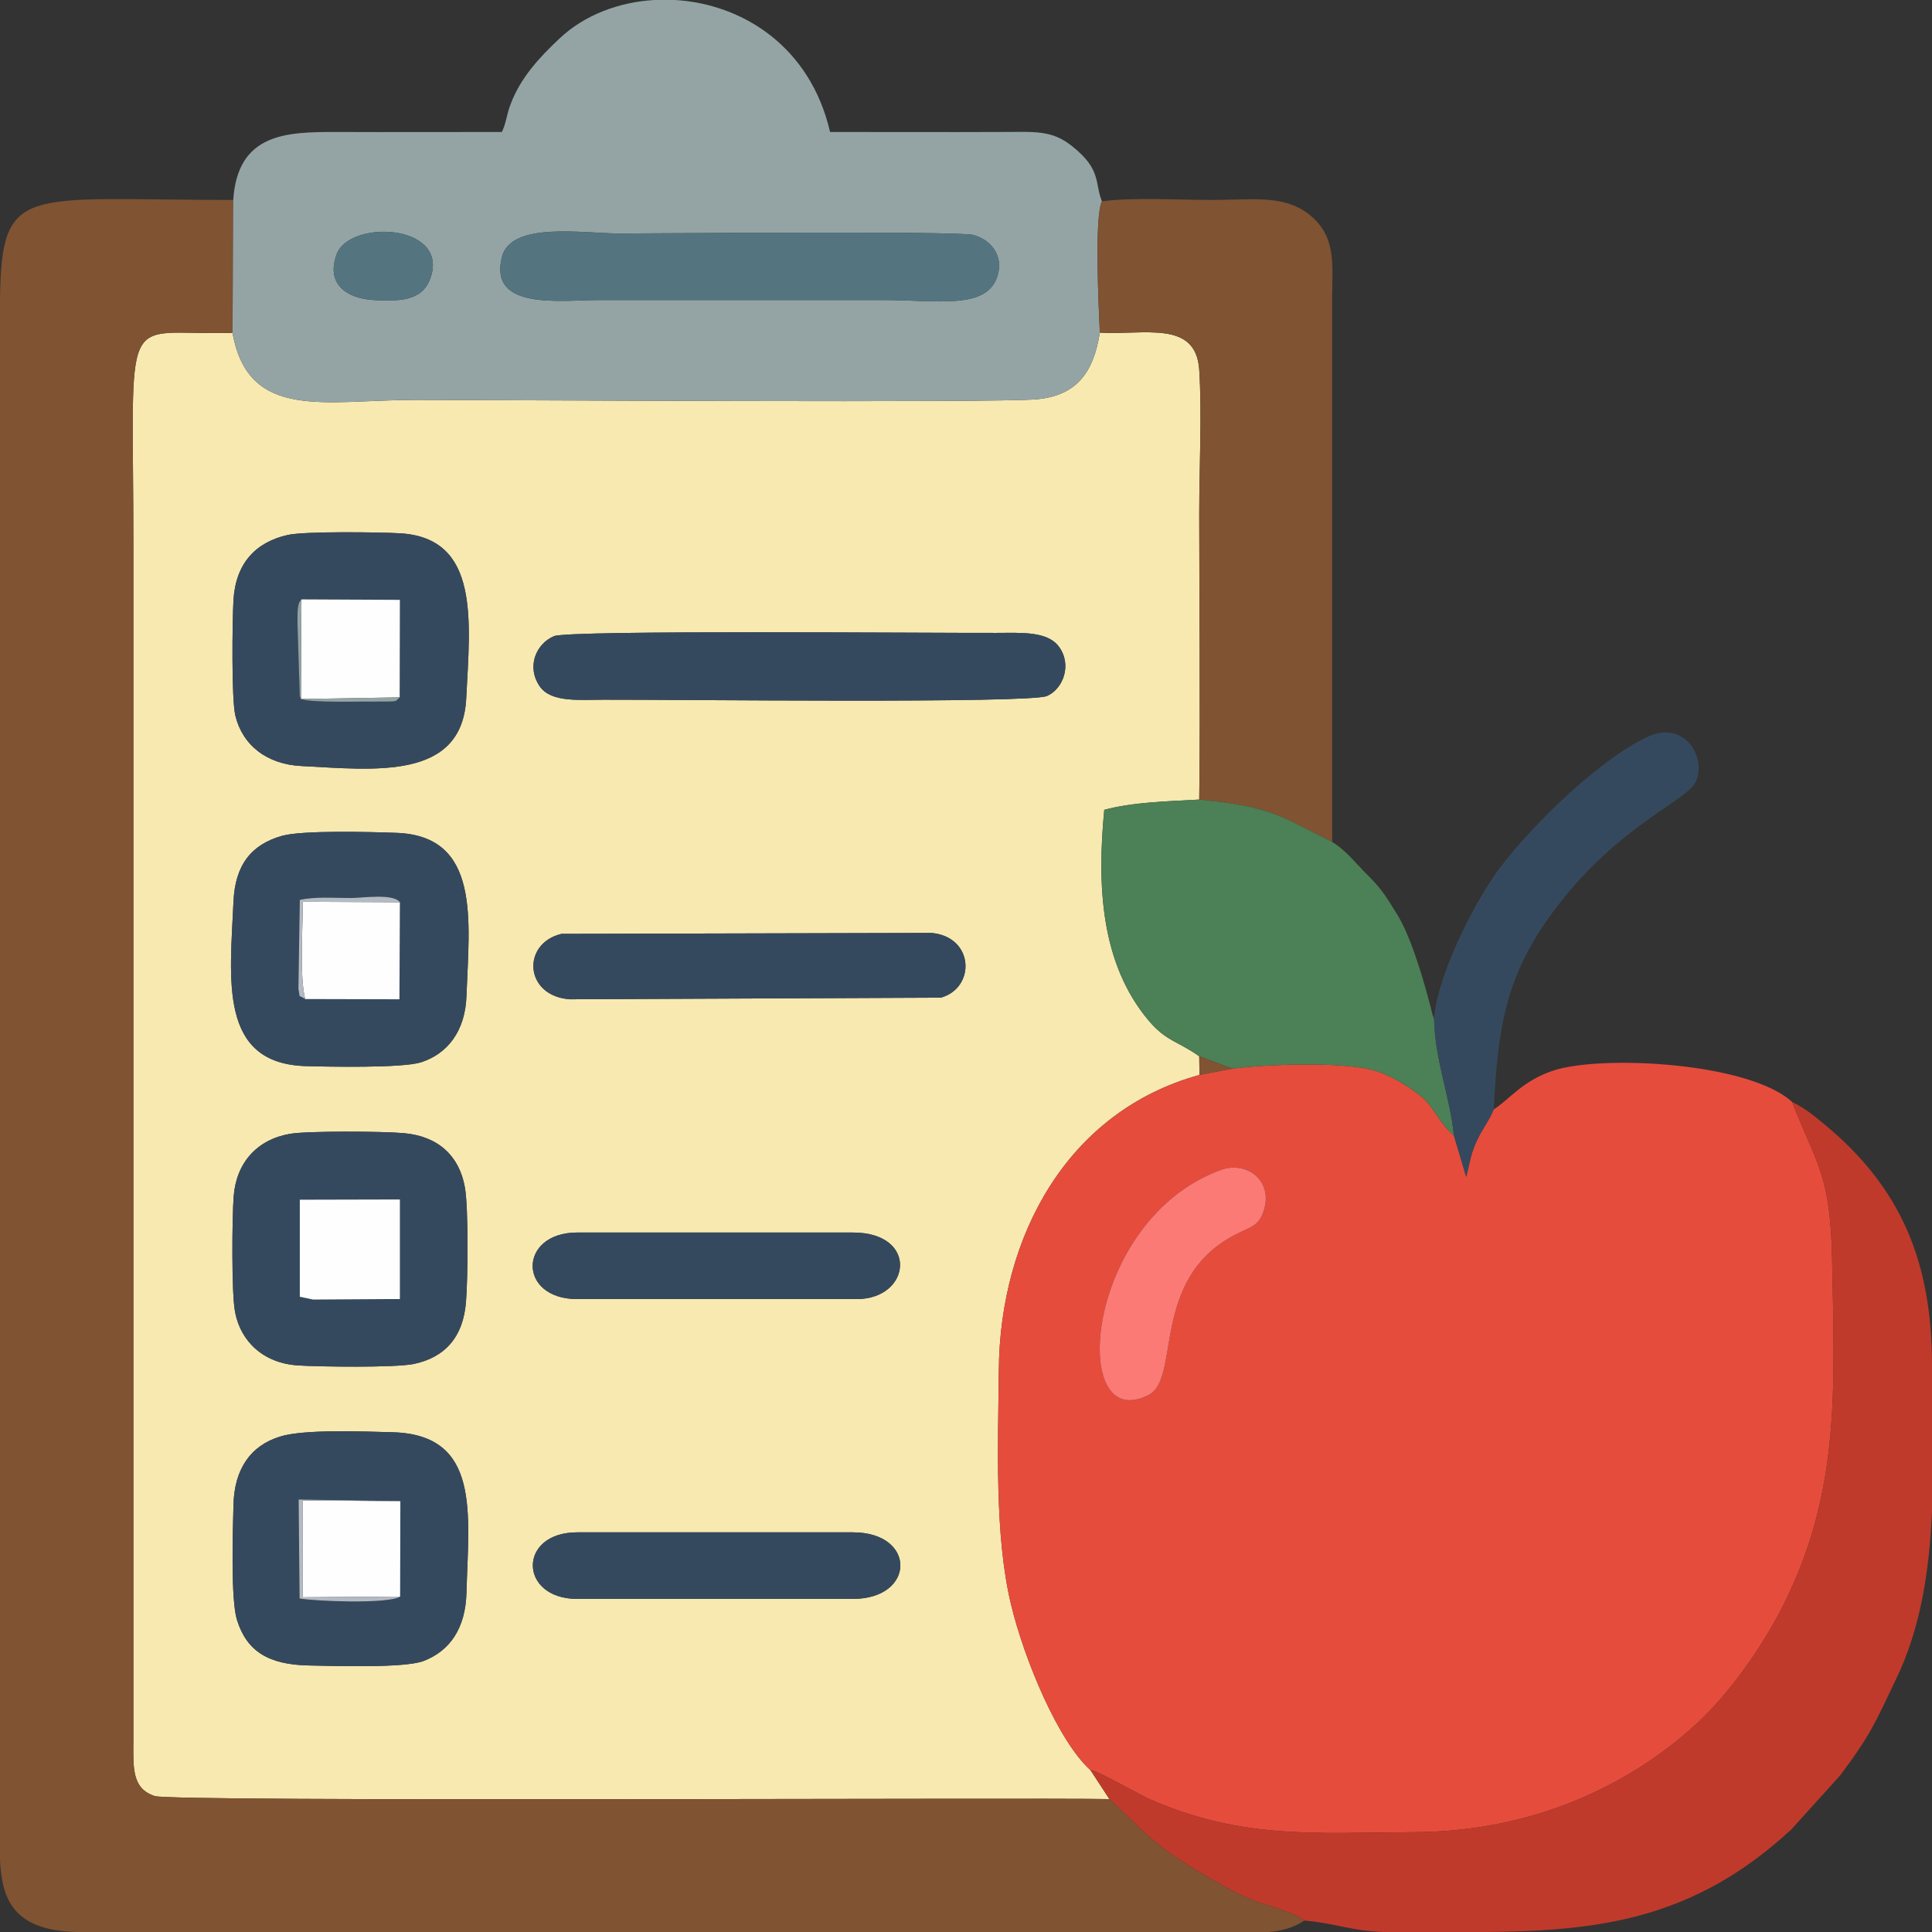 <?xml version="1.0" encoding="UTF-8"?>
<!DOCTYPE svg PUBLIC "-//W3C//DTD SVG 1.1//EN" "http://www.w3.org/Graphics/SVG/1.1/DTD/svg11.dtd">
<!-- Creator: CorelDRAW 2019 (64-Bit Evaluation Version) -->
<svg xmlns="http://www.w3.org/2000/svg" xml:space="preserve" width="83px" height="83px" version="1.1" style="shape-rendering:geometricPrecision; text-rendering:geometricPrecision; image-rendering:optimizeQuality; fill-rule:evenodd; clip-rule:evenodd"
viewBox="0 0 83 83"
 xmlns:xlink="http://www.w3.org/1999/xlink">
 <rect x="0" y="0" width="83" height="83" fill="#333333" stroke="none"/>
 <defs>
  <style type="text/css">
   <![CDATA[
    .fil6 {fill:#35495E}
    .fil5 {fill:#4C8056}
    .fil7 {fill:#547580}
    .fil2 {fill:#805332}
    .fil3 {fill:#94A4A5}
    .fil10 {fill:#B3BAC2}
    .fil4 {fill:#C03A2B}
    .fil1 {fill:#E64C3C}
    .fil0 {fill:#F8E9B0}
    .fil8 {fill:#FB7A75}
    .fil9 {fill:#FEFEFE}
   ]]>
  </style>
 </defs>
 <g id="Layer_x0020_1">
  <g id="_1834622798384">
   <path class="fil0" d="M12.02 61.72c1.02,-0.33 3.62,-0.22 4.84,-0.19 3.81,0.1 3.27,3.51 3.18,6.89 -0.04,1.54 -0.72,2.51 -1.85,2.94 -0.83,0.31 -3.81,0.21 -4.9,0.19 -1.76,-0.03 -2.69,-0.61 -3.11,-1.96 -0.27,-0.86 -0.18,-3.82 -0.15,-4.92 0.03,-1.55 0.73,-2.56 1.99,-2.95zm12.78 6.97c-2.52,0 -2.57,-2.86 0,-2.86l11.84 0c2.74,0 2.7,2.86 0,2.86l-11.84 0zm-12.34 -19.98c0.76,-0.13 4,-0.11 4.88,-0.03 1.49,0.13 2.39,0.98 2.63,2.32 0.16,0.87 0.13,3.96 0.05,4.91 -0.11,1.51 -0.89,2.41 -2.26,2.69 -0.82,0.16 -4.01,0.12 -4.95,0.06 -1.48,-0.09 -2.47,-1.02 -2.71,-2.29 -0.16,-0.78 -0.13,-4.1 -0.06,-4.99 0.12,-1.45 1.02,-2.43 2.42,-2.67zm12.34 7.1c-2.57,0 -2.54,-2.86 0,-2.86l11.84 0c2.84,0 2.51,2.86 0.16,2.86l-12 0zm-12.69 -19.9c0.88,-0.25 3.82,-0.17 4.92,-0.13 3.63,0.13 3.13,3.77 3.01,7 -0.05,1.5 -0.8,2.49 -1.96,2.86 -0.82,0.25 -3.94,0.19 -4.96,0.16 -3.73,-0.12 -3.24,-3.72 -3.09,-7.06 0.07,-1.6 0.78,-2.46 2.08,-2.83zm27.91 4.17c1.84,0.17 1.9,2.36 0.4,2.78l-15.94 0.07c-1.96,-0.14 -2.08,-2.4 -0.36,-2.81l15.9 -0.04zm-27.65 -17.1c0.74,-0.16 3.89,-0.12 4.81,-0.07 3.44,0.2 3.02,3.74 2.85,7.08 -0.17,3.55 -3.95,3.08 -7.07,2.92 -1.49,-0.07 -2.54,-0.89 -2.85,-2.17 -0.17,-0.73 -0.13,-4.06 -0.08,-4.97 0.1,-1.57 0.95,-2.48 2.34,-2.79zm11.43 4.35c0.65,-0.27 16.09,-0.13 19,-0.14 1.03,0 2.19,-0.09 2.69,0.59 0.58,0.78 0.18,1.82 -0.51,2.12 -0.77,0.33 -16.04,0.15 -19.04,0.16 -1.04,0 -2.26,0.13 -2.75,-0.57 -0.59,-0.86 -0.15,-1.84 0.61,-2.16zm23.86 49.96l-0.81 -1.24c-1.39,-1.25 -2.85,-4.76 -3.42,-7.14 -0.71,-2.97 -0.55,-6.81 -0.52,-10.06 0.05,-5.71 2.92,-11.1 8.62,-12.67l-0.01 -0.8c-0.91,-0.65 -1.41,-0.64 -2.16,-1.52 -2.09,-2.47 -2.23,-5.85 -1.92,-9.07 1.23,-0.33 2.66,-0.36 4.08,-0.44 0.05,-4.09 0,-8.21 0,-12.3 0,-1.94 0.12,-4.27 0,-6.16 -0.14,-2.17 -2.4,-1.48 -4.27,-1.6 -0.27,1.7 -0.98,2.69 -2.68,2.86 -1.62,0.17 -23.39,0.03 -26.74,0.03 -3.84,0 -7.16,0.93 -7.84,-2.88 -4.9,0.14 -4.26,-1.43 -4.26,9.21l0 51.23c-0.01,1.24 -0.06,2.1 0.92,2.42 0.79,0.26 37.7,0.06 41.01,0.13z"/>
   <path class="fil1" d="M52.45 50.26c1.13,-0.41 2.33,0.5 1.8,1.87 -0.22,0.57 -0.59,0.6 -1.2,0.92 -3.64,1.9 -2.32,6.15 -3.69,6.87 -3.48,1.82 -2.81,-7.51 3.09,-9.66zm0.5 -4.35l-1.42 0.27c-5.7,1.57 -8.57,6.96 -8.62,12.67 -0.03,3.25 -0.19,7.09 0.52,10.06 0.57,2.38 2.03,5.89 3.42,7.14 0.18,-0.06 2.02,1.02 2.6,1.27 3.93,1.7 7.01,1.42 11.34,1.39 5.43,-0.03 9.61,-2.29 12.28,-4.83 1.22,-1.17 2.6,-3.05 3.53,-4.9 2.48,-4.9 2.21,-9.38 2.11,-14.84 -0.07,-3.72 -0.67,-4.09 -1.72,-6.8 -1.85,-1.7 -8.17,-2.03 -10.25,-1.35 -1.36,0.45 -1.89,1.25 -2.57,1.67 -0.21,0.52 -0.47,0.79 -0.73,1.36 -0.28,0.61 -0.3,0.96 -0.45,1.54l-0.53 -1.78c-0.69,-0.58 -0.83,-1.24 -1.51,-1.76 -0.5,-0.38 -1.27,-0.87 -2.02,-1.06 -1.32,-0.35 -4.56,-0.24 -5.98,-0.05z"/>
   <path class="fil2" d="M56.03 82.51c-0.44,-0.38 -1.79,-0.69 -2.39,-0.96 -0.87,-0.38 -1.45,-0.74 -2.21,-1.19 -1.97,-1.16 -2.46,-1.89 -3.77,-3.07 -3.31,-0.07 -40.22,0.13 -41.01,-0.13 -0.98,-0.32 -0.93,-1.18 -0.92,-2.42l0 -51.23c0,-10.64 -0.64,-9.07 4.26,-9.21l0.03 -5.71c-9.02,0 -9.95,-0.73 -10.02,4.26l0 3.2 0 61.76 0 2.09c0.08,1.73 0.6,3.04 3.31,3.1l48.73 0 2.46 0c0.57,-0.05 1.08,-0.18 1.53,-0.49z"/>
   <path class="fil3" d="M42.86 11.83c-0.44,1.5 -2.57,1.06 -4.93,1.06l-12.16 0c-1.68,0 -4.78,0.46 -4.21,-1.84 0.38,-1.55 3.48,-1.02 5.03,-1.02 1.71,0 14.46,-0.11 15.2,0.06 0.68,0.16 1.34,0.8 1.07,1.74zm-14.75 -11.83l0.89 0c2.89,0.17 5.81,1.99 6.66,5.67 2.43,0 4.87,0.01 7.3,0 1.51,0 2.22,-0.1 3.11,0.62 1.26,1 0.95,1.57 1.27,2.36 -0.33,0.64 -0.14,4.6 -0.09,5.64 -0.27,1.7 -0.98,2.69 -2.68,2.86 -1.62,0.17 -23.39,0.03 -26.74,0.03 -3.84,0 -7.16,0.93 -7.84,-2.88l0.03 -5.71c0.19,-2.89 2.32,-2.92 4.41,-2.92 2.38,0.01 4.75,0 7.13,0 0.19,-0.38 0.2,-0.75 0.39,-1.23 0.43,-1.12 1.23,-1.98 2.08,-2.78 1.07,-1.01 2.54,-1.57 4.08,-1.66zm-9.58 11.83c-0.3,1.04 -1.18,1.14 -2.49,1.06 -1.13,-0.07 -2.05,-0.67 -1.58,-1.96 0.54,-1.49 4.71,-1.33 4.07,0.9z"/>
   <path class="fil4" d="M46.85 76.05l0.81 1.24c1.31,1.18 1.8,1.91 3.77,3.07 0.76,0.45 1.34,0.81 2.21,1.19 0.6,0.27 1.95,0.58 2.39,0.96 1.26,0.09 2.02,0.46 3.51,0.49l4.35 0c4.79,-0.05 8.88,-0.53 13.07,-4.41l2.08 -2.3c1.34,-1.78 1.53,-2.31 2.39,-4.1 1.1,-2.25 1.46,-4.76 1.57,-7.29l0 -6.22c0,-4.47 -1.32,-7.66 -4.66,-10.41 -0.47,-0.39 -0.81,-0.66 -1.35,-0.93 1.05,2.71 1.65,3.08 1.72,6.8 0.1,5.46 0.37,9.94 -2.11,14.84 -0.93,1.85 -2.31,3.73 -3.53,4.9 -2.67,2.54 -6.85,4.8 -12.28,4.83 -4.33,0.03 -7.41,0.31 -11.34,-1.39 -0.58,-0.25 -2.42,-1.33 -2.6,-1.27z"/>
   <path class="fil2" d="M47.25 14.29c1.87,0.12 4.13,-0.57 4.27,1.6 0.12,1.89 0,4.22 0,6.16 0,4.09 0.05,8.21 0,12.3 3.12,0.31 3.42,0.68 5.71,1.82l0 -23.36c0,-1.42 0.22,-2.7 -1.06,-3.65 -1.09,-0.8 -2.38,-0.57 -4.13,-0.57 -1.38,0 -3.42,-0.12 -4.7,0.06 -0.33,0.64 -0.14,4.6 -0.09,5.64z"/>
   <path class="fil5" d="M51.52 45.38l1.43 0.53c1.42,-0.19 4.66,-0.3 5.98,0.05 0.75,0.19 1.52,0.68 2.02,1.06 0.68,0.52 0.82,1.18 1.51,1.76 -0.15,-1.61 -0.82,-3.25 -0.85,-5.01 -0.02,-0.04 -0.04,-0.14 -0.05,-0.11 0,0 -0.72,-3.05 -1.51,-4.33 -0.45,-0.73 -0.66,-1.1 -1.24,-1.68 -0.53,-0.52 -0.98,-1.12 -1.58,-1.48 -2.29,-1.14 -2.59,-1.51 -5.71,-1.82 -1.42,0.08 -2.85,0.11 -4.08,0.44 -0.31,3.22 -0.17,6.6 1.92,9.07 0.75,0.88 1.25,0.87 2.16,1.52z"/>
   <path class="fil6" d="M12.88 51.54l4.3 -0.01 0 4.28 -0.66 0 -3.07 0.02 -0.57 -0.12 0 -4.17zm-0.42 -2.83c-1.4,0.24 -2.3,1.22 -2.42,2.67 -0.07,0.89 -0.1,4.21 0.06,4.99 0.24,1.27 1.23,2.2 2.71,2.29 0.94,0.06 4.13,0.1 4.95,-0.06 1.37,-0.28 2.15,-1.18 2.26,-2.69 0.08,-0.95 0.11,-4.04 -0.05,-4.91 -0.24,-1.34 -1.14,-2.19 -2.63,-2.32 -0.88,-0.08 -4.12,-0.1 -4.88,0.03z"/>
   <path class="fil6" d="M17.18 38.76l-0.02 4.17 -4.05 -0.01c-0.35,-0.24 -0.19,0.04 -0.29,-0.44l0.06 -3.82c0.71,-0.15 1.47,-0.08 2.2,-0.08 0.47,0 1.81,-0.21 2.1,0.18zm-5.07 -2.85c-1.3,0.37 -2.01,1.23 -2.08,2.83 -0.15,3.34 -0.64,6.94 3.09,7.06 1.02,0.03 4.14,0.09 4.96,-0.16 1.16,-0.37 1.91,-1.36 1.96,-2.86 0.12,-3.23 0.62,-6.87 -3.01,-7 -1.1,-0.04 -4.04,-0.12 -4.92,0.13z"/>
   <path class="fil6" d="M12.95 25.75l4.23 0.02 -0.01 4.19c-0.22,0.18 0.02,0.18 -0.95,0.18 -0.8,-0.01 -2.82,0.06 -3.29,-0.11 -0.01,-0.04 -0.04,-0.08 -0.05,-0.11l-0.1 -3.18c0,-0.16 0,-0.49 0.02,-0.63 0.05,-0.3 0.07,-0.23 0.15,-0.36zm-0.58 -2.77c-1.39,0.31 -2.24,1.22 -2.34,2.79 -0.05,0.91 -0.09,4.24 0.08,4.97 0.31,1.28 1.36,2.1 2.85,2.17 3.12,0.16 6.9,0.63 7.07,-2.92 0.17,-3.34 0.59,-6.88 -2.85,-7.08 -0.92,-0.05 -4.07,-0.09 -4.81,0.07z"/>
   <path class="fil6" d="M17.2 64.49l-0.01 4.1c-0.53,0.34 -3.82,0.19 -4.32,0.08l-0.04 -4.25 4.37 0.07zm-5.18 -2.77c-1.26,0.39 -1.96,1.4 -1.99,2.95 -0.03,1.1 -0.12,4.06 0.15,4.92 0.42,1.35 1.35,1.93 3.11,1.96 1.09,0.02 4.07,0.12 4.9,-0.19 1.13,-0.43 1.81,-1.4 1.85,-2.94 0.09,-3.38 0.63,-6.79 -3.18,-6.89 -1.22,-0.03 -3.82,-0.14 -4.84,0.19z"/>
   <path class="fil6" d="M23.8 27.33c-0.76,0.32 -1.2,1.3 -0.61,2.16 0.49,0.7 1.71,0.57 2.75,0.57 3,-0.01 18.27,0.17 19.04,-0.16 0.69,-0.3 1.09,-1.34 0.51,-2.12 -0.5,-0.68 -1.66,-0.59 -2.69,-0.59 -2.91,0.01 -18.35,-0.13 -19,0.14z"/>
   <path class="fil7" d="M42.86 11.83c0.27,-0.94 -0.39,-1.58 -1.07,-1.74 -0.74,-0.17 -13.49,-0.06 -15.2,-0.06 -1.55,0 -4.65,-0.53 -5.03,1.02 -0.57,2.3 2.53,1.84 4.21,1.84l12.16 0c2.36,0 4.49,0.44 4.93,-1.06z"/>
   <path class="fil6" d="M61.61 43.77c0.03,1.76 0.7,3.4 0.85,5.01l0.53 1.78c0.15,-0.58 0.17,-0.93 0.45,-1.54 0.26,-0.57 0.52,-0.84 0.73,-1.36 0.2,-3.87 0.58,-6.08 3.05,-9.13 2.57,-3.16 5.23,-4.14 5.62,-4.93 0.51,-1.03 -0.46,-2.64 -1.98,-1.98 -2,0.88 -4.99,3.75 -6.46,5.71 -1.08,1.45 -2.68,4.64 -2.79,6.44z"/>
   <path class="fil6" d="M24.12 40.12c-1.72,0.41 -1.6,2.67 0.36,2.81l15.94 -0.07c1.5,-0.42 1.44,-2.61 -0.4,-2.78l-15.9 0.04z"/>
   <path class="fil6" d="M24.8 55.81l12 0c2.35,0 2.68,-2.86 -0.16,-2.86l-11.84 0c-2.54,0 -2.57,2.86 0,2.86z"/>
   <path class="fil6" d="M24.8 68.69l11.84 0c2.7,0 2.74,-2.86 0,-2.86l-11.84 0c-2.57,0 -2.52,2.86 0,2.86z"/>
   <path class="fil8" d="M52.45 50.26c-5.9,2.15 -6.57,11.48 -3.09,9.66 1.37,-0.72 0.05,-4.97 3.69,-6.87 0.61,-0.32 0.98,-0.35 1.2,-0.92 0.53,-1.37 -0.67,-2.28 -1.8,-1.87z"/>
   <polygon class="fil9" points="12.88,55.71 13.45,55.83 16.52,55.81 17.18,55.81 17.18,51.53 12.88,51.54 "/>
   <polygon class="fil9" points="12.93,30.03 17.17,29.96 17.18,25.77 12.95,25.75 "/>
   <path class="fil9" d="M13.11 42.92l4.05 0.01 0.02 -4.17 -4.17 -0.02c0,1.14 -0.15,3.17 0.1,4.18z"/>
   <polygon class="fil9" points="17.19,68.59 17.2,64.49 13.01,64.46 13.01,68.62 "/>
   <path class="fil7" d="M18.53 11.83c0.64,-2.23 -3.53,-2.39 -4.07,-0.9 -0.47,1.29 0.45,1.89 1.58,1.96 1.31,0.08 2.19,-0.02 2.49,-1.06z"/>
   <path class="fil10" d="M17.19 68.59l-4.18 0.03 0 -4.16 4.19 0.03 -4.37 -0.07 0.04 4.25c0.5,0.11 3.79,0.26 4.32,-0.08z"/>
   <path class="fil10" d="M13.11 42.92c-0.25,-1.01 -0.1,-3.04 -0.1,-4.18l4.17 0.02c-0.29,-0.39 -1.63,-0.18 -2.1,-0.18 -0.73,0 -1.49,-0.07 -2.2,0.08l-0.06 3.82c0.1,0.48 -0.06,0.2 0.29,0.44z"/>
   <path class="fil3" d="M12.93 30.03c0.47,0.17 2.49,0.1 3.29,0.11 0.97,0 0.73,0 0.95,-0.18l-4.24 0.07 0.02 -4.28c-0.08,0.13 -0.1,0.06 -0.15,0.36 -0.02,0.14 -0.02,0.47 -0.02,0.63l0.1 3.18c0.01,0.03 0.04,0.07 0.05,0.11z"/>
   <polygon class="fil2" points="51.53,46.18 52.95,45.91 51.52,45.38 "/>
  </g>
 </g>
</svg>
